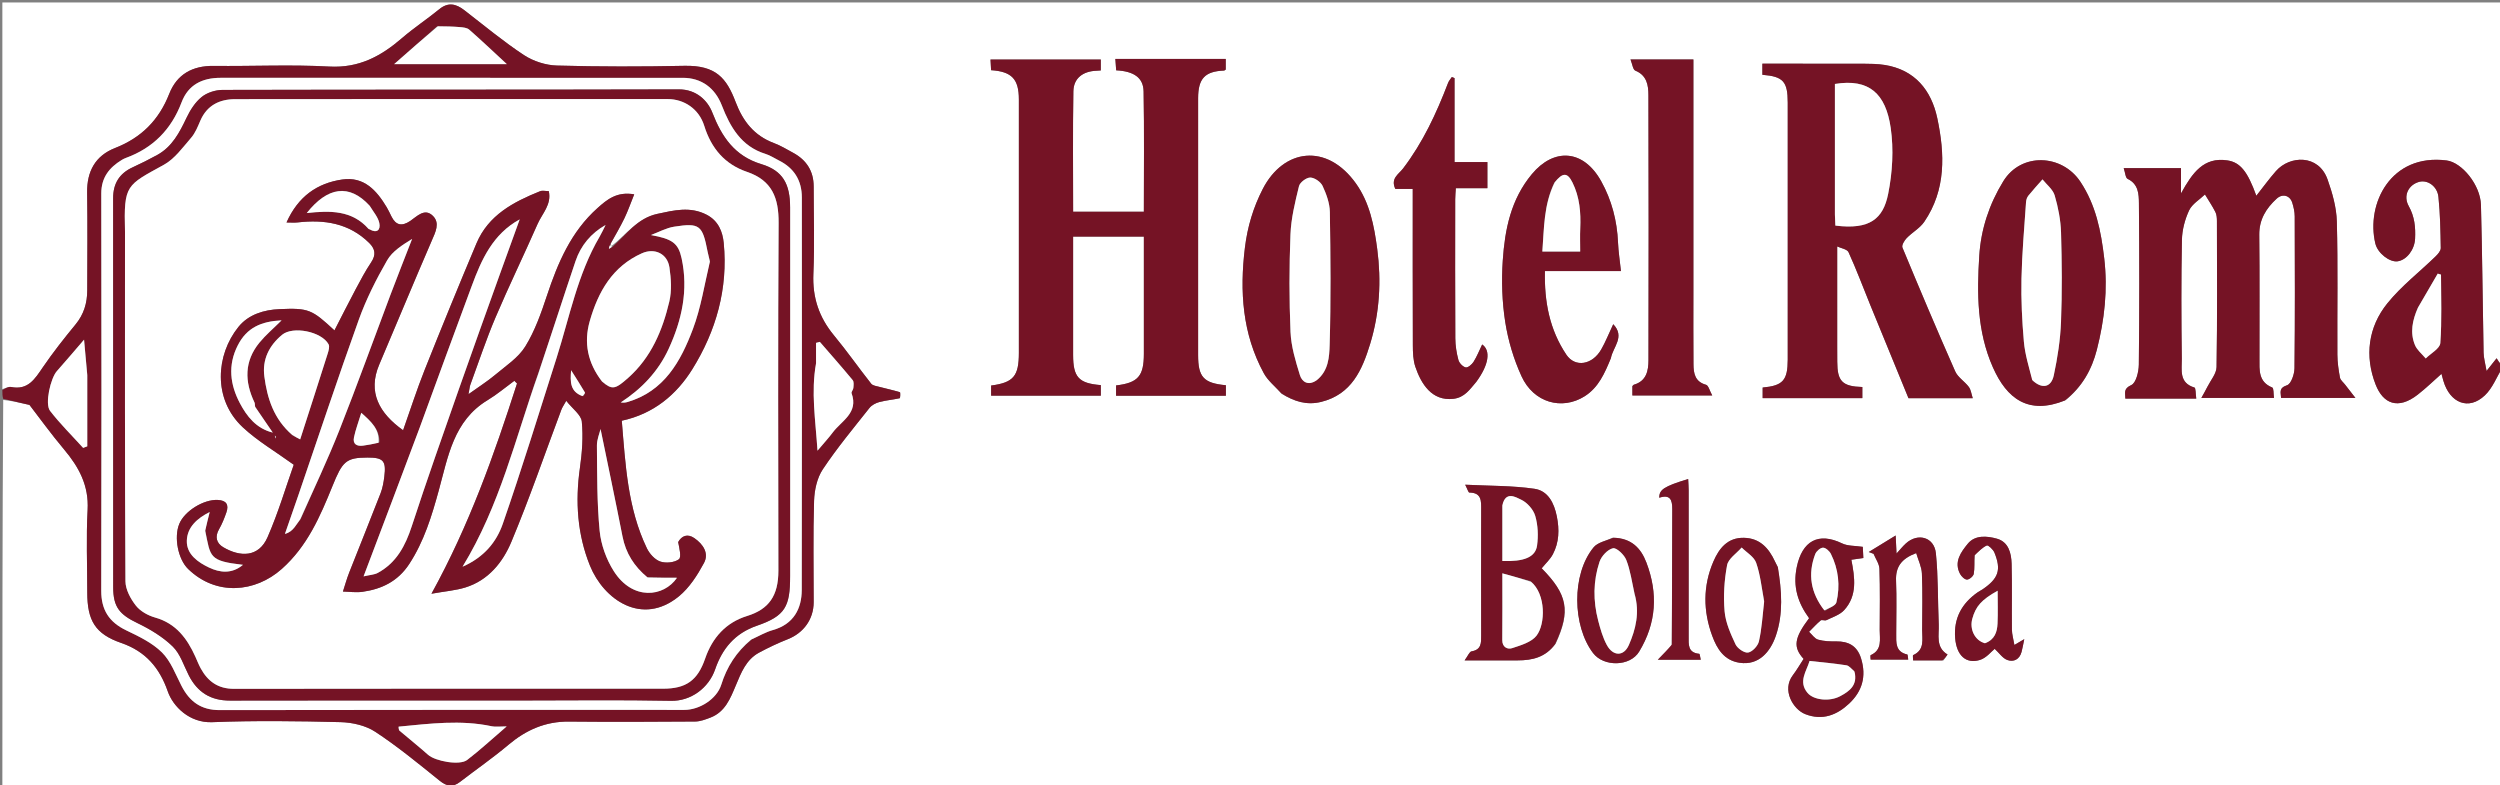 <svg version="1.1" id="Layer_1" xmlns="http://www.w3.org/2000/svg" xmlns:xlink="http://www.w3.org/1999/xlink" x="0px" y="0px"
	 width="100%" viewBox="0 0 1060 333" enable-background="new 0 0 1060 333" xml:space="preserve">
<rect x="0" y="0" width="1060" height="333" fill="#808080" stroke="none"/>
<path fill="#FFFFFF" opacity="1" stroke="none" 
	d="
M1061,156 
	C1061,215.315 1061,274.63 1061,333.942 
	C707.667,333.939 354.333,333.939 1,333.939 
	C1,279.228 1,224.578 1.367,169.573 
	C4.844,169.931 7.954,170.642 12.499,171.682 
	C16.597,176.991 21.637,183.986 27.172,190.564 
	C33.464,198.042 37.718,205.86 37.148,216.189 
	C36.505,227.819 37,239.512 37,251.177 
	C37,263.096 40.358,268.803 51.401,272.612 
	C61.751,276.181 67.654,283.153 71.141,293.161 
	C73.383,299.593 80.389,306.586 89.929,306.208 
	C108.065,305.49 126.258,305.716 144.41,306.186 
	C149.391,306.315 155.041,307.597 159.118,310.277 
	C168.618,316.522 177.459,323.801 186.33,330.955 
	C189.392,333.425 191.889,333.964 195.045,331.528 
	C201.866,326.264 208.98,321.356 215.559,315.81 
	C223.068,309.481 231.282,305.851 241.241,305.95 
	C259.07,306.128 276.903,306.058 294.734,305.925 
	C296.901,305.909 299.134,305.056 301.211,304.262 
	C307.446,301.878 309.649,296.162 311.965,290.655 
	C314.237,285.254 316.32,279.696 321.842,276.717 
	C325.787,274.589 329.87,272.662 334.037,271.016 
	C340.746,268.366 344.994,262.526 344.998,255.309 
	C345.006,240.977 344.714,226.636 345.168,212.319 
	C345.311,207.802 346.415,202.668 348.857,198.999 
	C354.885,189.941 361.886,181.523 368.651,172.971 
	C369.614,171.754 371.345,170.859 372.888,170.448 
	C375.697,169.701 378.647,169.49 381.49,168.843 
	C381.719,168.791 381.807,166.373 381.576,166.302 
	C378.71,165.418 375.761,164.806 372.858,164.034 
	C371.647,163.712 370.048,163.529 369.382,162.685 
	C364.039,155.923 359.096,148.836 353.603,142.203 
	C347.254,134.536 344.435,126.101 344.872,116.067 
	C345.408,103.758 345.003,91.408 344.999,79.076 
	C344.997,72.581 341.978,67.886 336.355,64.817 
	C333.654,63.343 330.985,61.726 328.122,60.653 
	C319.778,57.526 314.993,51.403 311.911,43.273 
	C308.08,33.167 303.612,27.627 290.126,27.908 
	C272.136,28.281 254.123,28.303 236.139,27.796 
	C231.398,27.663 226.109,25.966 222.148,23.355 
	C213.342,17.551 205.197,10.739 196.822,4.286 
	C193.348,1.611 190.052,0.801 186.257,3.903 
	C181.094,8.122 175.483,11.807 170.443,16.159 
	C161.54,23.846 152.177,28.919 139.631,28.221 
	C123.35,27.315 106.979,28.142 90.649,27.944 
	C81.613,27.834 75.013,31.473 71.739,39.823 
	C67.385,50.925 59.91,58.404 48.806,62.75 
	C40.438,66.024 36.81,72.638 36.946,81.67 
	C37.153,95.499 37.019,109.333 36.99,123.165 
	C36.979,128.509 35.548,133.291 32.035,137.56 
	C27.173,143.465 22.421,149.496 18.115,155.809 
	C14.769,160.713 11.858,165.518 4.7,164.086 
	C3.573,163.86 2.238,164.669 1,165 
	C1,110.35 1,55.701 1,1.055 
	C354.333,1.06 707.667,1.06 1061,1.06 
	C1061,52.104 1061,103.088 1060.669,154.444 
	C1059.772,153.886 1059.205,152.957 1058.563,151.903 
	C1057.27,153.535 1056.222,154.857 1054.302,157.28 
	C1053.723,153.866 1053.084,151.742 1053.043,149.607 
	C1052.638,128.7 1052.49,107.787 1051.923,86.885 
	C1051.695,78.473 1043.898,68.856 1037.32,68.024 
	C1013.648,65.032 1003.158,86.433 1007.136,103.216 
	C1008.132,107.418 1013.249,111.264 1016.569,110.796 
	C1020.415,110.253 1023.78,105.891 1023.999,101.153 
	C1024.219,96.357 1023.804,91.866 1021.311,87.407 
	C1018.814,82.943 1021.208,78.339 1025.724,77.102 
	C1029.257,76.134 1033.43,78.931 1033.899,83.49 
	C1034.639,90.684 1034.776,97.949 1034.883,105.189 
	C1034.901,106.373 1033.653,107.778 1032.66,108.742 
	C1025.856,115.349 1018.204,121.251 1012.284,128.561 
	C1004.077,138.695 1002.557,150.983 1007.261,163.037 
	C1010.462,171.237 1016.785,173.823 1025.099,167.345 
	C1028.747,164.503 1032.074,161.249 1035.18,158.506 
	C1035.242,158.73 1035.605,160.129 1036.011,161.516 
	C1038.704,170.709 1046.61,174.28 1053.612,167.605 
	C1056.834,164.533 1058.583,159.916 1061,156 
M499.5,25 
	C490.719,25 481.937,25 472.912,25 
	C473.055,26.993 473.158,28.423 473.257,29.813 
	C480.726,30.207 484.779,32.911 484.884,38.741 
	C485.189,55.681 484.992,72.629 484.992,89.773 
	C474.852,89.773 465.123,89.773 455.009,89.773 
	C455.009,72.601 454.835,55.65 455.109,38.706 
	C455.198,33.186 459.142,30.196 464.902,29.992 
	C465.512,29.971 466.122,29.906 466.737,29.862 
	C466.737,28.092 466.737,26.692 466.737,25.256 
	C451.056,25.256 435.636,25.256 419.977,25.256 
	C420.07,26.951 420.148,28.374 420.224,29.76 
	C429.031,30.341 431.999,33.542 431.999,42.174 
	C432.001,77.986 432.001,113.799 431.999,149.612 
	C431.999,159.507 429.718,162.21 420.237,163.469 
	C420.237,164.86 420.237,166.262 420.237,167.762 
	C435.891,167.762 451.31,167.762 466.755,167.762 
	C466.755,166.098 466.755,164.683 466.755,163.288 
	C457.361,162.542 455,159.925 455,150.511 
	C455,138.352 455,126.192 455,114.032 
	C455,109.433 455,104.834 455,100.315 
	C465.329,100.315 475.06,100.315 485,100.315 
	C485,117.102 485.005,133.574 484.998,150.046 
	C484.994,159.487 482.516,162.327 473.21,163.425 
	C473.21,164.812 473.21,166.218 473.21,167.781 
	C488.836,167.781 504.255,167.781 519.775,167.781 
	C519.775,166.142 519.775,164.73 519.775,163.341 
	C510.319,162.454 508,159.897 508,150.577 
	C508,143.747 508,136.918 508,130.089 
	C508,100.605 507.995,71.122 508.003,41.639 
	C508.006,33.297 510.884,30.249 518.961,29.922 
	C519.231,29.911 519.49,29.621 519.711,29.487 
	C519.711,28.046 519.711,26.653 519.711,25 
	C513.118,25 506.809,25 499.5,25 
M758,130.5 
	C758,137.83 758.013,145.16 757.997,152.491 
	C757.977,161.281 755.949,163.542 747.363,164.316 
	C747.363,165.823 747.363,167.332 747.363,168.813 
	C761.674,168.813 775.624,168.813 789.631,168.813 
	C789.631,167.106 789.631,165.594 789.631,164.097 
	C781.139,163.866 779.003,161.638 778.999,153.385 
	C778.998,151.386 778.976,149.387 778.976,147.388 
	C778.973,133.337 778.974,119.285 778.974,104.497 
	C780.518,105.239 783.185,105.629 783.793,106.96 
	C787.136,114.283 789.948,121.846 792.994,129.306 
	C798.402,142.554 803.848,155.787 809.198,168.832 
	C818.328,168.832 826.961,168.832 836.446,168.832 
	C835.846,167.012 835.682,165.272 834.79,164.077 
	C833.037,161.728 830.136,160.01 829.007,157.457 
	C821.316,140.059 813.916,122.532 806.63,104.959 
	C806.238,104.013 807.422,101.995 808.398,100.982 
	C810.762,98.529 814.021,96.774 815.888,94.035 
	C825.16,80.432 824.612,65.187 821.415,50.141 
	C818.907,38.334 811.971,29.554 799.006,27.529 
	C796.09,27.073 793.089,27.032 790.126,27.022 
	C775.84,26.973 761.554,27 747.247,27 
	C747.247,28.896 747.247,30.314 747.247,31.709 
	C756.094,32.419 757.999,34.557 758,43.537 
	C758.001,72.191 758,100.846 758,130.5 
M911.528,169 
	C917.981,169 924.434,169 931.215,169 
	C930.919,167.007 931.03,164.489 930.444,164.315 
	C923.752,162.324 925.147,156.715 925.087,152.165 
	C924.868,135.345 924.806,118.516 925.136,101.7 
	C925.219,97.483 926.395,93.021 928.186,89.195 
	C929.451,86.492 932.599,84.67 934.907,82.455 
	C936.394,84.916 938.006,87.312 939.31,89.867 
	C939.87,90.964 939.971,92.388 939.973,93.664 
	C940.011,114.318 940.153,134.975 939.82,155.623 
	C939.775,158.44 937.326,161.229 935.942,164.007 
	C935.21,165.478 934.375,166.896 933.37,168.733 
	C944.344,168.733 954.112,168.733 964.18,168.733 
	C963.919,167.005 964.106,164.576 963.424,164.301 
	C957.491,161.908 958.021,156.867 958.013,152.046 
	C957.981,134.557 958.133,117.066 957.931,99.579 
	C957.856,93.06 960.843,88.334 965.312,84.229 
	C967.789,81.954 970.949,82.826 971.927,85.993 
	C972.495,87.829 972.948,89.79 972.955,91.696 
	C973.025,113.183 973.103,134.671 972.861,156.155 
	C972.833,158.666 971.434,162.758 969.734,163.328 
	C965.942,164.601 967.146,166.541 967.173,168.722 
	C977.374,168.722 987.128,168.722 998.694,168.722 
	C996.67,166.117 995.469,164.58 994.278,163.035 
	C993.53,162.064 992.341,161.166 992.142,160.089 
	C991.551,156.89 991.064,153.62 991.048,150.375 
	C990.95,131.554 991.315,112.723 990.817,93.915 
	C990.658,87.928 988.913,81.793 986.883,76.085 
	C983.051,65.31 970.851,65.887 965.001,72.543 
	C962.077,75.871 959.467,79.476 956.678,83.004 
	C952.964,72.679 949.861,68.848 944.467,68.019 
	C934.426,66.477 929.619,73.167 924.743,82.028 
	C924.743,77.302 924.743,74.239 924.743,71.302 
	C916.591,71.302 908.85,71.302 900.455,71.302 
	C901.097,73.175 901.188,75.4 902.13,75.851 
	C906.714,78.048 906.866,82.324 906.9,86.157 
	C907.102,108.974 907.115,131.796 906.861,154.612 
	C906.827,157.631 905.692,162.341 903.689,163.257 
	C900.208,164.85 901.154,166.525 901.148,169 
	C904.577,169 907.559,169 911.528,169 
M543.57,167.048 
	C548.695,170.208 554.025,171.927 560.183,170.397 
	C573.104,167.186 577.563,156.848 580.949,145.788 
	C584.97,132.654 585.733,119.147 583.942,105.574 
	C582.651,95.791 580.775,85.98 574.902,77.768 
	C562.565,60.519 544.24,62.984 535.419,80.115 
	C531.387,87.946 528.922,96.173 527.846,105.007 
	C525.585,123.572 526.76,141.523 535.852,158.247 
	C537.556,161.38 540.592,163.789 543.57,167.048 
M875.858,169.652 
	C882.747,164.068 886.877,156.853 889.065,148.29 
	C892.327,135.518 893.748,122.779 892.19,109.509 
	C890.828,97.917 888.661,86.968 882.076,77.047 
	C874.314,65.354 856.989,64.502 849.399,76.855 
	C843.37,86.667 839.93,97.258 839.218,108.362 
	C838.19,124.374 838.229,140.496 844.979,155.729 
	C850.886,169.059 860.008,176.053 875.858,169.652 
M683.06,151.561 
	C683.901,147.103 689.132,142.813 684.013,137.46 
	C682.112,141.501 680.753,144.955 678.931,148.145 
	C675.17,154.731 667.868,155.937 664.158,150.423 
	C657.046,139.851 654.737,127.943 655.052,114.924 
	C665.892,114.924 676.298,114.924 687.282,114.924 
	C686.82,110.576 686.207,106.719 686.041,102.843 
	C685.646,93.619 683.366,84.875 678.918,76.867 
	C671.335,63.213 658.816,62.665 649.524,73.822 
	C640.583,84.558 638.062,97.296 637.174,110.43 
	C636.587,119.111 636.883,128.028 638.23,136.612 
	C639.461,144.453 641.832,152.358 645.142,159.573 
	C650.254,170.715 662.231,174.121 671.915,168.001 
	C677.728,164.328 680.365,158.336 683.06,151.561 
M718,122.5 
	C718,90.105 718,57.71 718,25.218 
	C709.043,25.218 700.619,25.218 691.328,25.218 
	C692.113,27.136 692.35,29.527 693.392,29.953 
	C698.303,31.966 698.922,36.167 698.935,40.358 
	C699.046,77.807 699.036,115.257 698.953,152.706 
	C698.943,157.189 698.103,161.555 692.806,163.103 
	C692.551,163.178 692.366,163.493 692.128,163.716 
	C692.128,164.999 692.128,166.296 692.128,167.684 
	C703.135,167.684 714.014,167.684 725.989,167.684 
	C724.875,165.663 724.386,163.429 723.362,163.148 
	C718.648,161.858 718.068,158.296 718.033,154.458 
	C717.937,144.139 718,133.819 718,122.5 
M626.066,161.505 
	C631.2,154.75 632.201,148.676 628.443,146.05 
	C627.244,148.537 626.238,151.114 624.793,153.414 
	C624.087,154.538 622.366,155.994 621.457,155.783 
	C620.21,155.493 618.712,153.918 618.363,152.616 
	C617.571,149.652 617.073,146.52 617.056,143.453 
	C616.947,123.805 616.995,104.155 617.011,84.506 
	C617.012,83.072 617.166,81.638 617.273,79.791 
	C622.019,79.791 626.425,79.791 630.655,79.791 
	C630.655,75.943 630.655,72.545 630.655,68.718 
	C625.909,68.718 621.508,68.718 616.724,68.718 
	C616.724,56.558 616.724,44.84 616.724,33.122 
	C616.343,32.967 615.962,32.813 615.581,32.658 
	C615.042,33.484 614.334,34.246 613.989,35.146 
	C609.068,48 603.31,60.412 594.909,71.429 
	C593.022,73.904 589.493,75.642 591.628,80.114 
	C593.859,80.114 596.276,80.114 599,80.114 
	C599,102.471 598.961,124.422 599.045,146.372 
	C599.057,149.444 599.147,152.694 600.119,155.549 
	C602.533,162.642 607.026,170.152 616.22,169.1 
	C620.982,168.555 623.174,165.165 626.066,161.505 
M659.641,272.87 
	C666.018,258.975 664.653,252.117 653.674,240.959 
	C655.316,238.938 657.277,237.169 658.428,234.975 
	C661.072,229.932 661.222,224.589 660.098,218.96 
	C658.944,213.175 656.303,208.075 650.605,207.245 
	C641.248,205.883 631.67,206.044 621.237,205.515 
	C622.218,207.424 622.604,208.839 622.999,208.842 
	C628.24,208.879 628.031,212.44 628.021,216.1 
	C627.974,233.894 627.982,251.689 628.017,269.483 
	C628.024,272.594 628.126,275.474 623.947,276.171 
	C623.034,276.323 622.394,278.111 620.997,280 
	C629.319,280 636.431,280.005 643.543,279.998 
	C649.656,279.993 655.247,278.747 659.641,272.87 
M789.011,278.776 
	C787.354,273.749 783.68,271.917 778.623,271.958 
	C776.024,271.979 773.318,271.917 770.858,271.208 
	C769.388,270.785 768.299,269.039 767.039,267.887 
	C768.666,266.259 770.211,264.534 771.971,263.065 
	C772.461,262.655 773.721,263.281 774.391,262.951 
	C776.989,261.672 780.068,260.727 781.92,258.7 
	C787.577,252.512 786.457,244.917 784.972,237.327 
	C786.818,237.065 788.378,236.843 790.059,236.604 
	C789.96,234.566 789.875,232.83 789.827,231.861 
	C786.485,231.351 783.445,231.561 781.066,230.407 
	C770.961,225.505 764.117,229.379 761.826,240.463 
	C760.089,248.868 762.359,255.677 767.056,262.112 
	C760.68,270.604 760.205,274.397 764.728,279.369 
	C763.208,281.694 761.83,284.098 760.169,286.287 
	C755.396,292.576 760.28,300.769 765.424,302.789 
	C772.732,305.658 778.918,303.156 784.106,298.25 
	C789.406,293.238 791.539,286.924 789.011,278.776 
M824.047,279.997 
	C824.618,279.169 825.189,278.342 825.76,277.514 
	C820.615,274.414 822.225,269.283 822.031,264.768 
	C821.597,254.716 821.828,244.607 820.82,234.619 
	C820.124,227.73 813.173,225.775 808.065,230.442 
	C806.684,231.704 805.507,233.19 804.128,234.691 
	C804.015,232.335 803.914,230.227 803.762,227.049 
	C799.477,229.678 795.907,231.868 792.336,234.058 
	C793.02,234.309 793.703,234.56 794.387,234.811 
	C795.258,236.935 796.809,239.037 796.881,241.188 
	C797.169,249.83 797.02,258.488 796.991,267.139 
	C796.978,271.109 798.15,275.526 793.178,277.785 
	C792.933,277.896 793.146,279.014 793.146,279.674 
	C798.448,279.674 803.655,279.674 809.084,279.674 
	C808.914,278.689 808.916,277.555 808.681,277.503 
	C803.584,276.383 803.998,272.421 803.999,268.655 
	C804.002,261.168 804.23,253.672 803.926,246.197 
	C803.692,240.445 806.094,236.91 812.468,234.513 
	C813.354,237.537 814.771,240.323 814.887,243.161 
	C815.211,251.134 815.032,259.129 814.987,267.115 
	C814.964,271.071 816.189,275.512 811.187,277.763 
	C810.944,277.873 811.156,278.994 811.156,280 
	C815.19,280 819.162,280 824.047,279.997 
M683.693,228 
	C680.979,229.32 677.431,229.955 675.688,232.074 
	C666.259,243.537 666.714,265.382 675.448,276.879 
	C679.972,282.834 691.138,282.671 695.004,276.284 
	C702.351,264.147 703.046,251.574 698.07,238.514 
	C695.706,232.307 691.635,228.17 683.693,228 
M753.707,240.202 
	C753.33,239.489 752.917,238.792 752.581,238.06 
	C749.977,232.397 746.165,228.193 739.464,228.036 
	C732.548,227.873 728.915,232.448 726.496,238.056 
	C722.001,248.476 722.113,259.157 726.013,269.678 
	C728.018,275.086 730.98,280.005 737.574,281.008 
	C745.711,282.246 750.643,276.358 752.966,269.543 
	C756.165,260.157 755.462,250.575 753.707,240.202 
M837.343,235.143 
	C839.009,233.784 840.534,232.109 842.429,231.265 
	C842.973,231.023 845.094,232.972 845.625,234.271 
	C848.632,241.637 847.38,245.259 840.613,249.884 
	C839.952,250.336 839.208,250.666 838.552,251.124 
	C831.8,255.843 828.309,262.15 828.989,270.557 
	C829.576,277.815 833.502,281.656 839.499,279.81 
	C842.216,278.973 844.342,276.219 845.753,275.108 
	C847.641,276.854 849.094,279.091 851.1,279.835 
	C853.802,280.837 856.301,279.565 857.142,276.4 
	C857.568,274.798 857.838,273.154 858.289,270.998 
	C856.643,271.967 855.699,272.523 854.107,273.461 
	C853.678,270.938 853.069,268.943 853.046,266.942 
	C852.942,257.627 853.182,248.305 852.921,238.996 
	C852.796,234.529 851.611,229.786 846.702,228.407 
	C842.518,227.232 837.405,226.75 834.312,230.575 
	C831.505,234.045 828.357,238.201 831.056,243.312 
	C831.632,244.402 833.003,245.747 834.005,245.746 
	C835.007,245.744 836.689,244.325 836.872,243.311 
	C837.305,240.905 837.026,238.371 837.343,235.143 
M708.774,273.716 
	C707.055,275.478 705.335,277.24 702.909,279.724 
	C709.749,279.724 715.293,279.724 721.12,279.724 
	C720.854,278.637 720.726,277.233 720.474,277.21 
	C715.597,276.771 715.984,273.271 715.988,269.876 
	C716.012,249.228 716.005,228.58 715.991,207.932 
	C715.99,206.351 715.859,204.77 715.784,203.101 
	C705.545,206.24 703.493,207.565 703.526,211.043 
	C708.122,209.536 709.066,211.889 709.043,215.906 
	C708.939,234.888 708.986,253.871 708.774,273.716 
z"/>
<path fill="#751325" opacity="1" stroke="none" 
	d="
M1,165.4 
	C2.238,164.669 3.573,163.86 4.7,164.086 
	C11.858,165.518 14.769,160.713 18.115,155.809 
	C22.421,149.496 27.173,143.465 32.035,137.56 
	C35.548,133.291 36.979,128.509 36.99,123.165 
	C37.019,109.333 37.153,95.499 36.946,81.67 
	C36.81,72.638 40.438,66.024 48.806,62.75 
	C59.91,58.404 67.385,50.925 71.739,39.823 
	C75.013,31.473 81.613,27.834 90.649,27.944 
	C106.979,28.142 123.35,27.315 139.631,28.221 
	C152.177,28.919 161.54,23.846 170.443,16.159 
	C175.483,11.807 181.094,8.122 186.257,3.903 
	C190.052,0.801 193.348,1.611 196.822,4.286 
	C205.197,10.739 213.342,17.551 222.148,23.355 
	C226.109,25.966 231.398,27.663 236.139,27.796 
	C254.123,28.303 272.136,28.281 290.126,27.908 
	C303.612,27.627 308.08,33.167 311.911,43.273 
	C314.993,51.403 319.778,57.526 328.122,60.653 
	C330.985,61.726 333.654,63.343 336.355,64.817 
	C341.978,67.886 344.997,72.581 344.999,79.076 
	C345.003,91.408 345.408,103.758 344.872,116.067 
	C344.435,126.101 347.254,134.536 353.603,142.203 
	C359.096,148.836 364.039,155.923 369.382,162.685 
	C370.048,163.529 371.647,163.712 372.858,164.034 
	C375.761,164.806 378.71,165.418 381.576,166.302 
	C381.807,166.373 381.719,168.791 381.49,168.843 
	C378.647,169.49 375.697,169.701 372.888,170.448 
	C371.345,170.859 369.614,171.754 368.651,172.971 
	C361.886,181.523 354.885,189.941 348.857,198.999 
	C346.415,202.668 345.311,207.802 345.168,212.319 
	C344.714,226.636 345.006,240.977 344.998,255.309 
	C344.994,262.526 340.746,268.366 334.037,271.016 
	C329.87,272.662 325.787,274.589 321.842,276.717 
	C316.32,279.696 314.237,285.254 311.965,290.655 
	C309.649,296.162 307.446,301.878 301.211,304.262 
	C299.134,305.056 296.901,305.909 294.734,305.925 
	C276.903,306.058 259.07,306.128 241.241,305.95 
	C231.282,305.851 223.068,309.481 215.559,315.81 
	C208.98,321.356 201.866,326.264 195.045,331.528 
	C191.889,333.964 189.392,333.425 186.33,330.955 
	C177.459,323.801 168.618,316.522 159.118,310.277 
	C155.041,307.597 149.391,306.315 144.41,306.186 
	C126.258,305.716 108.065,305.49 89.929,306.208 
	C80.389,306.586 73.383,299.593 71.141,293.161 
	C67.654,283.153 61.751,276.181 51.401,272.612 
	C40.358,268.803 37,263.096 37,251.177 
	C37,239.512 36.505,227.819 37.148,216.189 
	C37.718,205.86 33.464,198.042 27.172,190.564 
	C21.637,183.986 16.597,176.991 12.499,171.682 
	C7.954,170.642 4.844,169.931 1.367,169.11 
	C1,167.933 1,166.867 1,165.4 
M318.818,271.025 
	C321.762,269.709 324.598,268.009 327.669,267.149 
	C336.632,264.641 339.922,257.921 339.938,250.144 
	C340.054,194.66 340.016,139.177 339.98,83.693 
	C339.975,76.535 336.711,71.242 330.234,68.028 
	C328.349,67.093 326.554,65.869 324.57,65.256 
	C314.272,62.077 309.601,53.84 306.054,44.704 
	C303.179,37.3 297.421,33.005 289.508,33.004 
	C224.194,32.997 158.88,33.002 93.566,32.998 
	C85.852,32.997 79.834,35.855 76.984,43.4 
	C72.655,54.863 64.894,62.752 53.384,66.959 
	C52.781,67.18 52.194,67.475 51.645,67.809 
	C46.302,71.059 42.934,75.306 42.945,82.053 
	C43.042,138.203 43.063,194.353 42.93,250.503 
	C42.911,258.635 46.288,263.803 53.539,267.277 
	C58.878,269.835 64.539,272.541 68.646,276.606 
	C72.403,280.323 74.425,285.871 76.928,290.758 
	C80.359,297.454 85.217,301.098 93.173,301.081 
	C158.82,300.938 224.467,301.001 290.115,300.999 
	C296.624,300.998 303.918,296.377 305.815,290.314 
	C308.177,282.763 312.163,276.455 318.818,271.025 
M346,154.441 
	C343.818,166.273 345.759,177.924 346.622,191.086 
	C349.515,187.651 351.398,185.63 353.036,183.428 
	C356.774,178.404 364.132,175.097 361.069,166.737 
	C360.861,166.169 361.767,165.276 361.827,164.509 
	C361.914,163.394 362.136,161.897 361.548,161.185 
	C357.005,155.69 352.28,150.346 347.611,144.955 
	C347.074,145.098 346.537,145.241 346,145.385 
	C346,148.095 346,150.806 346,154.441 
M169.514,309.931 
	C173.523,313.293 177.599,316.58 181.518,320.043 
	C184.602,322.767 194.883,324.657 198.044,322.242 
	C203.556,318.029 208.66,313.283 214.833,307.991 
	C211.808,307.991 210.114,308.281 208.554,307.946 
	C195.357,305.11 182.191,306.839 169.023,308.099 
	C168.959,308.105 168.977,308.958 169.514,309.931 
M185.247,11.253 
	C179.552,16.26 173.857,21.267 167.105,27.203 
	C183.577,27.203 198.559,27.203 214.902,27.203 
	C208.844,21.603 203.978,16.977 198.932,12.557 
	C198.017,11.756 196.379,11.61 195.046,11.492 
	C192.045,11.227 189.025,11.169 185.247,11.253 
M37,158.641 
	C36.557,153.893 36.115,149.144 35.638,144.026 
	C31.556,148.759 27.892,153.11 24.11,157.357 
	C21.458,160.336 18.92,171.219 21.218,174.193 
	C25.5,179.736 30.533,184.698 35.253,189.902 
	C35.835,189.682 36.418,189.462 37,189.241 
	C37,179.364 37,169.487 37,158.641 
z"/>
<path fill="#751325" opacity="1" stroke="none" 
	d="
M1061,155.75 
	C1058.583,159.916 1056.834,164.533 1053.612,167.605 
	C1046.61,174.28 1038.704,170.709 1036.011,161.516 
	C1035.605,160.129 1035.242,158.73 1035.18,158.506 
	C1032.074,161.249 1028.747,164.503 1025.099,167.345 
	C1016.785,173.823 1010.462,171.237 1007.261,163.037 
	C1002.557,150.983 1004.077,138.695 1012.284,128.561 
	C1018.204,121.251 1025.856,115.349 1032.66,108.742 
	C1033.653,107.778 1034.901,106.373 1034.883,105.189 
	C1034.776,97.949 1034.639,90.684 1033.899,83.49 
	C1033.43,78.931 1029.257,76.134 1025.724,77.102 
	C1021.208,78.339 1018.814,82.943 1021.311,87.407 
	C1023.804,91.866 1024.219,96.357 1023.999,101.153 
	C1023.78,105.891 1020.415,110.253 1016.569,110.796 
	C1013.249,111.264 1008.132,107.418 1007.136,103.216 
	C1003.158,86.433 1013.648,65.032 1037.32,68.024 
	C1043.898,68.856 1051.695,78.473 1051.923,86.885 
	C1052.49,107.787 1052.638,128.7 1053.043,149.607 
	C1053.084,151.742 1053.723,153.866 1054.302,157.28 
	C1056.222,154.857 1057.27,153.535 1058.563,151.903 
	C1059.205,152.957 1059.772,153.886 1060.669,154.908 
	C1061,155 1061,155.5 1061,155.75 
M1025.036,130.724 
	C1022.844,135.793 1021.763,141.059 1023.94,146.299 
	C1024.837,148.455 1026.947,150.107 1028.506,151.988 
	C1030.667,149.82 1034.524,147.777 1034.693,145.464 
	C1035.396,135.837 1034.989,126.129 1034.989,116.451 
	C1034.526,116.306 1034.064,116.161 1033.602,116.016 
	C1030.887,120.69 1028.172,125.365 1025.036,130.724 
z"/>
<path fill="#751325" opacity="1" stroke="none" 
	d="
M500,25 
	C506.809,25 513.118,25 519.711,25 
	C519.711,26.653 519.711,28.046 519.711,29.487 
	C519.49,29.621 519.231,29.911 518.961,29.922 
	C510.884,30.249 508.006,33.297 508.003,41.639 
	C507.995,71.122 508,100.605 508,130.089 
	C508,136.918 508,143.747 508,150.577 
	C508,159.897 510.319,162.454 519.775,163.341 
	C519.775,164.73 519.775,166.142 519.775,167.781 
	C504.255,167.781 488.836,167.781 473.21,167.781 
	C473.21,166.218 473.21,164.812 473.21,163.425 
	C482.516,162.327 484.994,159.487 484.998,150.046 
	C485.005,133.574 485,117.102 485,100.315 
	C475.06,100.315 465.329,100.315 455,100.315 
	C455,104.834 455,109.433 455,114.032 
	C455,126.192 455,138.352 455,150.511 
	C455,159.925 457.361,162.542 466.755,163.288 
	C466.755,164.683 466.755,166.098 466.755,167.762 
	C451.31,167.762 435.891,167.762 420.237,167.762 
	C420.237,166.262 420.237,164.86 420.237,163.469 
	C429.718,162.21 431.999,159.507 431.999,149.612 
	C432.001,113.799 432.001,77.986 431.999,42.174 
	C431.999,33.542 429.031,30.341 420.224,29.76 
	C420.148,28.374 420.07,26.951 419.977,25.256 
	C435.636,25.256 451.056,25.256 466.737,25.256 
	C466.737,26.692 466.737,28.092 466.737,29.862 
	C466.122,29.906 465.512,29.971 464.902,29.992 
	C459.142,30.196 455.198,33.186 455.109,38.706 
	C454.835,55.65 455.009,72.601 455.009,89.773 
	C465.123,89.773 474.852,89.773 484.992,89.773 
	C484.992,72.629 485.189,55.681 484.884,38.741 
	C484.779,32.911 480.726,30.207 473.257,29.813 
	C473.158,28.423 473.055,26.993 472.912,25 
	C481.937,25 490.719,25 500,25 
z"/>
<path fill="#751325" opacity="1" stroke="none" 
	d="
M758,130 
	C758,100.846 758.001,72.191 758,43.537 
	C757.999,34.557 756.094,32.419 747.247,31.709 
	C747.247,30.314 747.247,28.896 747.247,27 
	C761.554,27 775.84,26.973 790.126,27.022 
	C793.089,27.032 796.09,27.073 799.006,27.529 
	C811.971,29.554 818.907,38.334 821.415,50.141 
	C824.612,65.187 825.16,80.432 815.888,94.035 
	C814.021,96.774 810.762,98.529 808.398,100.982 
	C807.422,101.995 806.238,104.013 806.63,104.959 
	C813.916,122.532 821.316,140.059 829.007,157.457 
	C830.136,160.01 833.037,161.728 834.79,164.077 
	C835.682,165.272 835.846,167.012 836.446,168.832 
	C826.961,168.832 818.328,168.832 809.198,168.832 
	C803.848,155.787 798.402,142.554 792.994,129.306 
	C789.948,121.846 787.136,114.283 783.793,106.96 
	C783.185,105.629 780.518,105.239 778.974,104.497 
	C778.974,119.285 778.973,133.337 778.976,147.388 
	C778.976,149.387 778.998,151.386 778.999,153.385 
	C779.003,161.638 781.139,163.866 789.631,164.097 
	C789.631,165.594 789.631,167.106 789.631,168.813 
	C775.624,168.813 761.674,168.813 747.363,168.813 
	C747.363,167.332 747.363,165.823 747.363,164.316 
	C755.949,163.542 757.977,161.281 757.997,152.491 
	C758.013,145.16 758,137.83 758,130 
M778,91.367 
	C778.065,92.813 778.131,94.259 778.194,95.645 
	C792.845,97.512 798.467,92.719 800.575,82.239 
	C802.403,73.152 802.98,63.338 801.656,54.201 
	C799.561,39.734 792.52,33.209 778,35.601 
	C778,53.83 778,72.11 778,91.367 
z"/>
<path fill="#751325" opacity="1" stroke="none" 
	d="
M911.035,169 
	C907.559,169 904.577,169 901.148,169 
	C901.154,166.525 900.208,164.85 903.689,163.257 
	C905.692,162.341 906.827,157.631 906.861,154.612 
	C907.115,131.796 907.102,108.974 906.9,86.157 
	C906.866,82.324 906.714,78.048 902.13,75.851 
	C901.188,75.4 901.097,73.175 900.455,71.302 
	C908.85,71.302 916.591,71.302 924.743,71.302 
	C924.743,74.239 924.743,77.302 924.743,82.028 
	C929.619,73.167 934.426,66.477 944.467,68.019 
	C949.861,68.848 952.964,72.679 956.678,83.004 
	C959.467,79.476 962.077,75.871 965.001,72.543 
	C970.851,65.887 983.051,65.31 986.883,76.085 
	C988.913,81.793 990.658,87.928 990.817,93.915 
	C991.315,112.723 990.95,131.554 991.048,150.375 
	C991.064,153.62 991.551,156.89 992.142,160.089 
	C992.341,161.166 993.53,162.064 994.278,163.035 
	C995.469,164.58 996.67,166.117 998.694,168.722 
	C987.128,168.722 977.374,168.722 967.173,168.722 
	C967.146,166.541 965.942,164.601 969.734,163.328 
	C971.434,162.758 972.833,158.666 972.861,156.155 
	C973.103,134.671 973.025,113.183 972.955,91.696 
	C972.948,89.79 972.495,87.829 971.927,85.993 
	C970.949,82.826 967.789,81.954 965.312,84.229 
	C960.843,88.334 957.856,93.06 957.931,99.579 
	C958.133,117.066 957.981,134.557 958.013,152.046 
	C958.021,156.867 957.491,161.908 963.424,164.301 
	C964.106,164.576 963.919,167.005 964.18,168.733 
	C954.112,168.733 944.344,168.733 933.37,168.733 
	C934.375,166.896 935.21,165.478 935.942,164.007 
	C937.326,161.229 939.775,158.44 939.82,155.623 
	C940.153,134.975 940.011,114.318 939.973,93.664 
	C939.971,92.388 939.87,90.964 939.31,89.867 
	C938.006,87.312 936.394,84.916 934.907,82.455 
	C932.599,84.67 929.451,86.492 928.186,89.195 
	C926.395,93.021 925.219,97.483 925.136,101.7 
	C924.806,118.516 924.868,135.345 925.087,152.165 
	C925.147,156.715 923.752,162.324 930.444,164.315 
	C931.03,164.489 930.919,167.007 931.215,169 
	C924.434,169 917.981,169 911.035,169 
z"/>
<path fill="#751325" opacity="1" stroke="none" 
	d="
M543.292,166.79 
	C540.592,163.789 537.556,161.38 535.852,158.247 
	C526.76,141.523 525.585,123.572 527.846,105.007 
	C528.922,96.173 531.387,87.946 535.419,80.115 
	C544.24,62.984 562.565,60.519 574.902,77.768 
	C580.775,85.98 582.651,95.791 583.942,105.574 
	C585.733,119.147 584.97,132.654 580.949,145.788 
	C577.563,156.848 573.104,167.186 560.183,170.397 
	C554.025,171.927 548.695,170.208 543.292,166.79 
M558.528,160.978 
	C563.303,157.185 563.617,151.302 563.767,146.293 
	C564.326,127.504 564.156,108.687 563.859,89.886 
	C563.8,86.161 562.378,82.274 560.779,78.835 
	C559.983,77.121 557.382,75.31 555.569,75.28 
	C553.928,75.253 551.164,77.323 550.773,78.926 
	C549.131,85.653 547.431,92.521 547.161,99.393 
	C546.619,113.173 546.599,127.006 547.182,140.783 
	C547.443,146.94 549.333,153.121 551.17,159.079 
	C552.023,161.85 554.628,163.775 558.528,160.978 
z"/>
<path fill="#751325" opacity="1" stroke="none" 
	d="
M875.498,169.817 
	C860.008,176.053 850.886,169.059 844.979,155.729 
	C838.229,140.496 838.19,124.374 839.218,108.362 
	C839.93,97.258 843.37,86.667 849.399,76.855 
	C856.989,64.502 874.314,65.354 882.076,77.047 
	C888.661,86.968 890.828,97.917 892.19,109.509 
	C893.748,122.779 892.327,135.518 889.065,148.29 
	C886.877,156.853 882.747,164.068 875.498,169.817 
M861.945,161.415 
	C865.798,165.047 869.694,164.353 870.81,159.128 
	C872.397,151.696 873.575,144.074 873.867,136.492 
	C874.354,123.875 874.252,111.217 873.88,98.592 
	C873.724,93.312 872.674,87.946 871.186,82.865 
	C870.439,80.311 867.804,78.31 866.022,76.058 
	C864.003,78.36 861.921,80.612 860.001,82.995 
	C859.435,83.699 859.104,84.756 859.043,85.677 
	C858.32,96.492 857.331,107.306 857.106,118.134 
	C856.921,127.026 857.343,135.966 858.12,144.83 
	C858.594,150.234 860.248,155.534 861.945,161.415 
z"/>
<path fill="#751325" opacity="1" stroke="none" 
	d="
M683.007,151.954 
	C680.365,158.336 677.728,164.328 671.915,168.001 
	C662.231,174.121 650.254,170.715 645.142,159.573 
	C641.832,152.358 639.461,144.453 638.23,136.612 
	C636.883,128.028 636.587,119.111 637.174,110.43 
	C638.062,97.296 640.583,84.558 649.524,73.822 
	C658.816,62.665 671.335,63.213 678.918,76.867 
	C683.366,84.875 685.646,93.619 686.041,102.843 
	C686.207,106.719 686.82,110.576 687.282,114.924 
	C676.298,114.924 665.892,114.924 655.052,114.924 
	C654.737,127.943 657.046,139.851 664.158,150.423 
	C667.868,155.937 675.17,154.731 678.931,148.145 
	C680.753,144.955 682.112,141.501 684.013,137.46 
	C689.132,142.813 683.901,147.103 683.007,151.954 
M658.938,77.591 
	C654.481,86.896 654.717,96.881 653.957,106.651 
	C659.758,106.651 664.813,106.651 670,106.651 
	C670,103.159 669.884,100.009 670.024,96.87 
	C670.326,90.118 669.777,83.517 666.72,77.369 
	C664.586,73.076 662.626,73.028 658.938,77.591 
z"/>
<path fill="#751325" opacity="1" stroke="none" 
	d="
M718,123 
	C718,133.819 717.937,144.139 718.033,154.458 
	C718.068,158.296 718.648,161.858 723.362,163.148 
	C724.386,163.429 724.875,165.663 725.989,167.684 
	C714.014,167.684 703.135,167.684 692.128,167.684 
	C692.128,166.296 692.128,164.999 692.128,163.716 
	C692.366,163.493 692.551,163.178 692.806,163.103 
	C698.103,161.555 698.943,157.189 698.953,152.706 
	C699.036,115.257 699.046,77.807 698.935,40.358 
	C698.922,36.167 698.303,31.966 693.392,29.953 
	C692.35,29.527 692.113,27.136 691.328,25.218 
	C700.619,25.218 709.043,25.218 718,25.218 
	C718,57.71 718,90.105 718,123 
z"/>
<path fill="#751325" opacity="1" stroke="none" 
	d="
M626.016,161.878 
	C623.174,165.165 620.982,168.555 616.22,169.1 
	C607.026,170.152 602.533,162.642 600.119,155.549 
	C599.147,152.694 599.057,149.444 599.045,146.372 
	C598.961,124.422 599,102.471 599,80.114 
	C596.276,80.114 593.859,80.114 591.628,80.114 
	C589.493,75.642 593.022,73.904 594.909,71.429 
	C603.31,60.412 609.068,48 613.989,35.146 
	C614.334,34.246 615.042,33.484 615.581,32.658 
	C615.962,32.813 616.343,32.967 616.724,33.122 
	C616.724,44.84 616.724,56.558 616.724,68.718 
	C621.508,68.718 625.909,68.718 630.655,68.718 
	C630.655,72.545 630.655,75.943 630.655,79.791 
	C626.425,79.791 622.019,79.791 617.273,79.791 
	C617.166,81.638 617.012,83.072 617.011,84.506 
	C616.995,104.155 616.947,123.805 617.056,143.453 
	C617.073,146.52 617.571,149.652 618.363,152.616 
	C618.712,153.918 620.21,155.493 621.457,155.783 
	C622.366,155.994 624.087,154.538 624.793,153.414 
	C626.238,151.114 627.244,148.537 628.443,146.05 
	C632.201,148.676 631.2,154.75 626.016,161.878 
z"/>
<path fill="#751325" opacity="1" stroke="none" 
	d="
M659.361,273.126 
	C655.247,278.747 649.656,279.993 643.543,279.998 
	C636.431,280.005 629.319,280 620.997,280 
	C622.394,278.111 623.034,276.323 623.947,276.171 
	C628.126,275.474 628.024,272.594 628.017,269.483 
	C627.982,251.689 627.974,233.894 628.021,216.1 
	C628.031,212.44 628.24,208.879 622.999,208.842 
	C622.604,208.839 622.218,207.424 621.237,205.515 
	C631.67,206.044 641.248,205.883 650.605,207.245 
	C656.303,208.075 658.944,213.175 660.098,218.96 
	C661.222,224.589 661.072,229.932 658.428,234.975 
	C657.277,237.169 655.316,238.938 653.674,240.959 
	C664.653,252.117 666.018,258.975 659.361,273.126 
M648.891,246.384 
	C645.14,245.346 641.39,244.308 637.001,243.093 
	C637.001,253.499 637.064,262.464 636.967,271.427 
	C636.933,274.505 639.298,275.421 641.083,274.834 
	C644.788,273.613 649.285,272.331 651.477,269.526 
	C655.309,264.623 655.511,251.929 648.891,246.384 
M637,214.694 
	C637,222.428 637,230.161 637,237.853 
	C646.132,238.202 651.03,236.265 651.716,231.309 
	C652.285,227.198 652.097,222.686 650.937,218.736 
	C650.137,216.014 647.519,213.058 644.945,211.862 
	C642.758,210.845 638.349,207.986 637,214.694 
z"/>
<path fill="#751325" opacity="1" stroke="none" 
	d="
M789.073,279.193 
	C791.539,286.924 789.406,293.238 784.106,298.25 
	C778.918,303.156 772.732,305.658 765.424,302.789 
	C760.28,300.769 755.396,292.576 760.169,286.287 
	C761.83,284.098 763.208,281.694 764.728,279.369 
	C760.205,274.397 760.68,270.604 767.056,262.112 
	C762.359,255.677 760.089,248.868 761.826,240.463 
	C764.117,229.379 770.961,225.505 781.066,230.407 
	C783.445,231.561 786.485,231.351 789.827,231.861 
	C789.875,232.83 789.96,234.566 790.059,236.604 
	C788.378,236.843 786.818,237.065 784.972,237.327 
	C786.457,244.917 787.577,252.512 781.92,258.7 
	C780.068,260.727 776.989,261.672 774.391,262.951 
	C773.721,263.281 772.461,262.655 771.971,263.065 
	C770.211,264.534 768.666,266.259 767.039,267.887 
	C768.299,269.039 769.388,270.785 770.858,271.208 
	C773.318,271.917 776.024,271.979 778.623,271.958 
	C783.68,271.917 787.354,273.749 789.073,279.193 
M786.051,284.4 
	C785.004,283.599 784.039,282.267 782.895,282.09 
	C777.824,281.305 772.702,280.851 767.257,280.24 
	C765.97,284.626 762.37,289.011 766.396,293.787 
	C769.014,296.892 775.745,297.58 780.224,295.187 
	C784.123,293.103 787.818,290.512 786.051,284.4 
M773.866,258.962 
	C775.521,257.778 778.29,256.858 778.642,255.367 
	C780.296,248.364 779.545,241.379 776.307,234.868 
	C775.705,233.657 774.086,232.198 772.957,232.215 
	C771.814,232.232 770.124,233.719 769.66,234.938 
	C766.426,243.426 767.708,251.371 773.866,258.962 
z"/>
<path fill="#751325" opacity="1" stroke="none" 
	d="
M823.59,279.998 
	C819.162,280 815.19,280 811.156,280 
	C811.156,278.994 810.944,277.873 811.187,277.763 
	C816.189,275.512 814.964,271.071 814.987,267.115 
	C815.032,259.129 815.211,251.134 814.887,243.161 
	C814.771,240.323 813.354,237.537 812.468,234.513 
	C806.094,236.91 803.692,240.445 803.926,246.197 
	C804.23,253.672 804.002,261.168 803.999,268.655 
	C803.998,272.421 803.584,276.383 808.681,277.503 
	C808.916,277.555 808.914,278.689 809.084,279.674 
	C803.655,279.674 798.448,279.674 793.146,279.674 
	C793.146,279.014 792.933,277.896 793.178,277.785 
	C798.15,275.526 796.978,271.109 796.991,267.139 
	C797.02,258.488 797.169,249.83 796.881,241.188 
	C796.809,239.037 795.258,236.935 794.387,234.811 
	C793.703,234.56 793.02,234.309 792.336,234.058 
	C795.907,231.868 799.477,229.678 803.762,227.049 
	C803.914,230.227 804.015,232.335 804.128,234.691 
	C805.507,233.19 806.684,231.704 808.065,230.442 
	C813.173,225.775 820.124,227.73 820.82,234.619 
	C821.828,244.607 821.597,254.716 822.031,264.768 
	C822.225,269.283 820.615,274.414 825.76,277.514 
	C825.189,278.342 824.618,279.169 823.59,279.998 
z"/>
<path fill="#751325" opacity="1" stroke="none" 
	d="
M684.114,228 
	C691.635,228.17 695.706,232.307 698.07,238.514 
	C703.046,251.574 702.351,264.147 695.004,276.284 
	C691.138,282.671 679.972,282.834 675.448,276.879 
	C666.714,265.382 666.259,243.537 675.688,232.074 
	C677.431,229.955 680.979,229.32 684.114,228 
M693.007,251.354 
	C691.913,246.679 691.275,241.824 689.534,237.404 
	C688.67,235.211 685.39,232.112 683.898,232.454 
	C681.622,232.976 678.996,235.808 678.191,238.218 
	C675.475,246.354 675.445,254.799 677.625,263.125 
	C678.551,266.663 679.571,270.292 681.291,273.479 
	C683.896,278.306 688.471,278.437 690.636,273.485 
	C693.551,266.82 695.33,259.678 693.007,251.354 
z"/>
<path fill="#751325" opacity="1" stroke="none" 
	d="
M753.84,240.597 
	C755.462,250.575 756.165,260.157 752.966,269.543 
	C750.643,276.358 745.711,282.246 737.574,281.008 
	C730.98,280.005 728.018,275.086 726.013,269.678 
	C722.113,259.157 722.001,248.476 726.496,238.056 
	C728.915,232.448 732.548,227.873 739.464,228.036 
	C746.165,228.193 749.977,232.397 752.581,238.06 
	C752.917,238.792 753.33,239.489 753.84,240.597 
M748,254.635 
	C746.942,249.271 746.392,243.729 744.611,238.617 
	C743.72,236.059 740.582,234.283 738.46,232.154 
	C736.309,234.639 732.805,236.87 732.281,239.661 
	C731.083,246.045 730.665,252.762 731.233,259.23 
	C731.652,264.005 733.786,268.758 735.858,273.193 
	C736.666,274.923 739.595,276.948 741.195,276.68 
	C743.001,276.377 745.354,273.858 745.79,271.924 
	C746.995,266.584 747.324,261.047 748,254.635 
z"/>
<path fill="#751325" opacity="1" stroke="none" 
	d="
M837.189,235.516 
	C837.026,238.371 837.305,240.905 836.872,243.311 
	C836.689,244.325 835.007,245.744 834.005,245.746 
	C833.003,245.747 831.632,244.402 831.056,243.312 
	C828.357,238.201 831.505,234.045 834.312,230.575 
	C837.405,226.75 842.518,227.232 846.702,228.407 
	C851.611,229.786 852.796,234.529 852.921,238.996 
	C853.182,248.305 852.942,257.627 853.046,266.942 
	C853.069,268.943 853.678,270.938 854.107,273.461 
	C855.699,272.523 856.643,271.967 858.289,270.998 
	C857.838,273.154 857.568,274.798 857.142,276.4 
	C856.301,279.565 853.802,280.837 851.1,279.835 
	C849.094,279.091 847.641,276.854 845.753,275.108 
	C844.342,276.219 842.216,278.973 839.499,279.81 
	C833.502,281.656 829.576,277.815 828.989,270.557 
	C828.309,262.15 831.8,255.843 838.552,251.124 
	C839.208,250.666 839.952,250.336 840.613,249.884 
	C847.38,245.259 848.632,241.637 845.625,234.271 
	C845.094,232.972 842.973,231.023 842.429,231.265 
	C840.534,232.109 839.009,233.784 837.189,235.516 
M841.95,272.561 
	C845.773,271.183 846.79,267.943 846.948,264.437 
	C847.156,259.836 846.999,255.218 846.999,250.468 
	C840.18,254.269 837.692,257.063 836.24,262.408 
	C835.041,266.822 837.327,271.619 841.95,272.561 
z"/>
<path fill="#751325" opacity="1" stroke="none" 
	d="
M708.876,273.285 
	C708.986,253.871 708.939,234.888 709.043,215.906 
	C709.066,211.889 708.122,209.536 703.526,211.043 
	C703.493,207.565 705.545,206.24 715.784,203.101 
	C715.859,204.77 715.99,206.351 715.991,207.932 
	C716.005,228.58 716.012,249.228 715.988,269.876 
	C715.984,273.271 715.597,276.771 720.474,277.21 
	C720.726,277.233 720.854,278.637 721.12,279.724 
	C715.293,279.724 709.749,279.724 702.909,279.724 
	C705.335,277.24 707.055,275.478 708.876,273.285 
z"/>
<path fill="#FFFFFF" opacity="1" stroke="none" 
	d="
M318.479,271.186 
	C312.163,276.455 308.177,282.763 305.815,290.314 
	C303.918,296.377 296.624,300.998 290.115,300.999 
	C224.467,301.001 158.82,300.938 93.173,301.081 
	C85.217,301.098 80.359,297.454 76.928,290.758 
	C74.425,285.871 72.403,280.323 68.646,276.606 
	C64.539,272.541 58.878,269.835 53.539,267.277 
	C46.288,263.803 42.911,258.635 42.93,250.503 
	C43.063,194.353 43.042,138.203 42.945,82.053 
	C42.934,75.306 46.302,71.059 51.645,67.809 
	C52.194,67.475 52.781,67.18 53.384,66.959 
	C64.894,62.752 72.655,54.863 76.984,43.4 
	C79.834,35.855 85.852,32.997 93.566,32.998 
	C158.88,33.002 224.194,32.997 289.508,33.004 
	C297.421,33.005 303.179,37.3 306.054,44.704 
	C309.601,53.84 314.272,62.077 324.57,65.256 
	C326.554,65.869 328.349,67.093 330.234,68.028 
	C336.711,71.242 339.975,76.535 339.98,83.693 
	C340.016,139.177 340.054,194.66 339.938,250.144 
	C339.922,257.921 336.632,264.641 327.669,267.149 
	C324.598,268.009 321.762,269.709 318.479,271.186 
M220.5,297 
	C241.832,297 263.169,296.706 284.492,297.145 
	C292.985,297.32 300.52,291.648 303.219,283.801 
	C306.171,275.219 311.417,268.582 320.935,265.304 
	C333.001,261.148 335,257.143 335,244.381 
	C335,192.219 335,140.057 335,87.894 
	C335,78.088 331.974,72.357 322.843,69.602 
	C311.378,66.143 305.961,57.843 302.02,47.719 
	C300,42.528 295.175,37.877 287.844,37.897 
	C223.35,38.075 158.855,37.96 94.36,38.125 
	C91.358,38.133 87.802,39.271 85.505,41.123 
	C82.777,43.324 80.664,46.645 79.122,49.879 
	C76.132,56.152 73.034,62.197 66.669,65.701 
	C63.264,67.576 59.778,69.319 56.247,70.945 
	C50.619,73.538 47.969,77.804 47.974,84.022 
	C48.019,139.017 48,194.013 48,249.008 
	C48,257.354 50.654,260.537 58.311,264.218 
	C63.662,266.79 69.006,270.01 73.219,274.107 
	C76.418,277.218 77.903,282.129 80.023,286.304 
	C83.671,293.488 89.296,297.065 97.51,297.045 
	C138.173,296.946 178.837,297 220.5,297 
z"/>
<path fill="#FFFFFF" opacity="1" stroke="none" 
	d="
M346,153.978 
	C346,150.806 346,148.095 346,145.385 
	C346.537,145.241 347.074,145.098 347.611,144.955 
	C352.28,150.346 357.005,155.69 361.548,161.185 
	C362.136,161.897 361.914,163.394 361.827,164.509 
	C361.767,165.276 360.861,166.169 361.069,166.737 
	C364.132,175.097 356.774,178.404 353.036,183.428 
	C351.398,185.63 349.515,187.651 346.622,191.086 
	C345.759,177.924 343.818,166.273 346,153.978 
z"/>
<path fill="#FFFFFF" opacity="1" stroke="none" 
	d="
M169.236,309.673 
	C168.977,308.958 168.959,308.105 169.023,308.099 
	C182.191,306.839 195.357,305.11 208.554,307.946 
	C210.114,308.281 211.808,307.991 214.833,307.991 
	C208.66,313.283 203.556,318.029 198.044,322.242 
	C194.883,324.657 184.602,322.767 181.518,320.043 
	C177.599,316.58 173.523,313.293 169.236,309.673 
z"/>
<path fill="#FFFFFF" opacity="1" stroke="none" 
	d="
M185.63,11.139 
	C189.025,11.169 192.045,11.227 195.046,11.492 
	C196.379,11.61 198.017,11.756 198.932,12.557 
	C203.978,16.977 208.844,21.603 214.902,27.203 
	C198.559,27.203 183.577,27.203 167.105,27.203 
	C173.857,21.267 179.552,16.26 185.63,11.139 
z"/>
<path fill="#FFFFFF" opacity="1" stroke="none" 
	d="
M37,159.126 
	C37,169.487 37,179.364 37,189.241 
	C36.418,189.462 35.835,189.682 35.253,189.902 
	C30.533,184.698 25.5,179.736 21.218,174.193 
	C18.92,171.219 21.458,160.336 24.11,157.357 
	C27.892,153.11 31.556,148.759 35.638,144.026 
	C36.115,149.144 36.557,153.893 37,159.126 
z"/>
<path fill="#FFFFFF" opacity="1" stroke="none" 
	d="
M1025.247,130.381 
	C1028.172,125.365 1030.887,120.69 1033.602,116.016 
	C1034.064,116.161 1034.526,116.306 1034.989,116.451 
	C1034.989,126.129 1035.396,135.837 1034.693,145.464 
	C1034.524,147.777 1030.667,149.82 1028.506,151.988 
	C1026.947,150.107 1024.837,148.455 1023.94,146.299 
	C1021.763,141.059 1022.844,135.793 1025.247,130.381 
z"/>
<path fill="#FFFFFF" opacity="1" stroke="none" 
	d="
M778,90.878 
	C778,72.11 778,53.83 778,35.601 
	C792.52,33.209 799.561,39.734 801.656,54.201 
	C802.98,63.338 802.403,73.152 800.575,82.239 
	C798.467,92.719 792.845,97.512 778.194,95.645 
	C778.131,94.259 778.065,92.813 778,90.878 
z"/>
<path fill="#FFFFFF" opacity="1" stroke="none" 
	d="
M558.262,161.235 
	C554.628,163.775 552.023,161.85 551.17,159.079 
	C549.333,153.121 547.443,146.94 547.182,140.783 
	C546.599,127.006 546.619,113.173 547.161,99.393 
	C547.431,92.521 549.131,85.653 550.773,78.926 
	C551.164,77.323 553.928,75.253 555.569,75.28 
	C557.382,75.31 559.983,77.121 560.779,78.835 
	C562.378,82.274 563.8,86.161 563.859,89.886 
	C564.156,108.687 564.326,127.504 563.767,146.293 
	C563.617,151.302 563.303,157.185 558.262,161.235 
z"/>
<path fill="#FFFFFF" opacity="1" stroke="none" 
	d="
M861.658,161.148 
	C860.248,155.534 858.594,150.234 858.12,144.83 
	C857.343,135.966 856.921,127.026 857.106,118.134 
	C857.331,107.306 858.32,96.492 859.043,85.677 
	C859.104,84.756 859.435,83.699 860.001,82.995 
	C861.921,80.612 864.003,78.36 866.022,76.058 
	C867.804,78.31 870.439,80.311 871.186,82.865 
	C872.674,87.946 873.724,93.312 873.88,98.592 
	C874.252,111.217 874.354,123.875 873.867,136.492 
	C873.575,144.074 872.397,151.696 870.81,159.128 
	C869.694,164.353 865.798,165.047 861.658,161.148 
z"/>
<path fill="#FFFFFF" opacity="1" stroke="none" 
	d="
M659.203,77.301 
	C662.626,73.028 664.586,73.076 666.72,77.369 
	C669.777,83.517 670.326,90.118 670.024,96.87 
	C669.884,100.009 670,103.159 670,106.651 
	C664.813,106.651 659.758,106.651 653.957,106.651 
	C654.717,96.881 654.481,86.896 659.203,77.301 
z"/>
<path fill="#FFFFFF" opacity="1" stroke="none" 
	d="
M649.159,246.669 
	C655.511,251.929 655.309,264.623 651.477,269.526 
	C649.285,272.331 644.788,273.613 641.083,274.834 
	C639.298,275.421 636.933,274.505 636.967,271.427 
	C637.064,262.464 637.001,253.499 637.001,243.093 
	C641.39,244.308 645.14,245.346 649.159,246.669 
z"/>
<path fill="#FFFFFF" opacity="1" stroke="none" 
	d="
M637,214.217 
	C638.349,207.986 642.758,210.845 644.945,211.862 
	C647.519,213.058 650.137,216.014 650.937,218.736 
	C652.097,222.686 652.285,227.198 651.716,231.309 
	C651.03,236.265 646.132,238.202 637,237.853 
	C637,230.161 637,222.428 637,214.217 
z"/>
<path fill="#FFFFFF" opacity="1" stroke="none" 
	d="
M786.299,284.717 
	C787.818,290.512 784.123,293.103 780.224,295.187 
	C775.745,297.58 769.014,296.892 766.396,293.787 
	C762.37,289.011 765.97,284.626 767.257,280.24 
	C772.702,280.851 777.824,281.305 782.895,282.09 
	C784.039,282.267 785.004,283.599 786.299,284.717 
z"/>
<path fill="#FFFFFF" opacity="1" stroke="none" 
	d="
M773.503,258.805 
	C767.708,251.371 766.426,243.426 769.66,234.938 
	C770.124,233.719 771.814,232.232 772.957,232.215 
	C774.086,232.198 775.705,233.657 776.307,234.868 
	C779.545,241.379 780.296,248.364 778.642,255.367 
	C778.29,256.858 775.521,257.778 773.503,258.805 
z"/>
<path fill="#FFFFFF" opacity="1" stroke="none" 
	d="
M693.034,251.805 
	C695.33,259.678 693.551,266.82 690.636,273.485 
	C688.471,278.437 683.896,278.306 681.291,273.479 
	C679.571,270.292 678.551,266.663 677.625,263.125 
	C675.445,254.799 675.475,246.354 678.191,238.218 
	C678.996,235.808 681.622,232.976 683.898,232.454 
	C685.39,232.112 688.67,235.211 689.534,237.404 
	C691.275,241.824 691.913,246.679 693.034,251.805 
z"/>
<path fill="#FFFFFF" opacity="1" stroke="none" 
	d="
M748,255.111 
	C747.324,261.047 746.995,266.584 745.79,271.924 
	C745.354,273.858 743.001,276.377 741.195,276.68 
	C739.595,276.948 736.666,274.923 735.858,273.193 
	C733.786,268.758 731.652,264.005 731.233,259.23 
	C730.665,252.762 731.083,246.045 732.281,239.661 
	C732.805,236.87 736.309,234.639 738.46,232.154 
	C740.582,234.283 743.72,236.059 744.611,238.617 
	C746.392,243.729 746.942,249.271 748,255.111 
z"/>
<path fill="#FFFFFF" opacity="1" stroke="none" 
	d="
M841.608,272.756 
	C837.327,271.619 835.041,266.822 836.24,262.408 
	C837.692,257.063 840.18,254.269 846.999,250.468 
	C846.999,255.218 847.156,259.836 846.948,264.437 
	C846.79,267.943 845.773,271.183 841.608,272.756 
z"/>
<path fill="#751325" opacity="1" stroke="none" 
	d="
M220,297 
	C178.837,297 138.173,296.946 97.51,297.045 
	C89.296,297.065 83.671,293.488 80.023,286.304 
	C77.903,282.129 76.418,277.218 73.219,274.107 
	C69.006,270.01 63.662,266.79 58.311,264.218 
	C50.654,260.537 48,257.354 48,249.008 
	C48,194.013 48.019,139.017 47.974,84.022 
	C47.969,77.804 50.619,73.538 56.247,70.945 
	C59.778,69.319 63.264,67.576 66.669,65.701 
	C73.034,62.197 76.132,56.152 79.122,49.879 
	C80.664,46.645 82.777,43.324 85.505,41.123 
	C87.802,39.271 91.358,38.133 94.36,38.125 
	C158.855,37.96 223.35,38.075 287.844,37.897 
	C295.175,37.877 300,42.528 302.02,47.719 
	C305.961,57.843 311.378,66.143 322.843,69.602 
	C331.974,72.357 335,78.088 335,87.894 
	C335,140.057 335,192.219 335,244.381 
	C335,257.143 333.001,261.148 320.935,265.304 
	C311.417,268.582 306.171,275.219 303.219,283.801 
	C300.52,291.648 292.985,297.32 284.492,297.145 
	C263.169,296.706 241.832,297 220,297 
M53,98.505 
	C53,147.823 52.91,197.141 53.19,246.457 
	C53.21,249.952 55.355,253.895 57.606,256.775 
	C59.47,259.159 62.752,260.986 65.751,261.828 
	C74.628,264.322 79.338,270.704 82.857,278.491 
	C83.588,280.11 84.226,281.78 85.074,283.335 
	C88.115,288.912 92.448,292.071 99.208,292.06 
	C159.855,291.957 220.502,292 281.15,292 
	C290.842,292 295.772,288.568 298.991,279.206 
	C302.051,270.306 307.872,263.913 316.757,261.175 
	C325.98,258.333 330.052,252.633 330.035,241.928 
	C329.955,192.777 329.836,143.625 330.131,94.476 
	C330.194,83.968 327.388,76.495 316.736,72.876 
	C307.381,69.699 301.592,62.974 298.611,53.379 
	C296.37,46.165 290.064,42.014 283.129,42.011 
	C221.982,41.992 160.835,41.965 99.688,42.051 
	C93.117,42.061 87.753,44.638 84.944,51.169 
	C83.858,53.694 82.792,56.399 81.032,58.428 
	C77.482,62.516 74.085,67.324 69.525,69.843 
	C53.554,78.663 52.469,78.238 53,98.505 
z"/>
<path fill="#FFFFFF" opacity="1" stroke="none" 
	d="
M53,98.007 
	C52.469,78.238 53.554,78.663 69.525,69.843 
	C74.085,67.324 77.482,62.516 81.032,58.428 
	C82.792,56.399 83.858,53.694 84.944,51.169 
	C87.753,44.638 93.117,42.061 99.688,42.051 
	C160.835,41.965 221.982,41.992 283.129,42.011 
	C290.064,42.014 296.37,46.165 298.611,53.379 
	C301.592,62.974 307.381,69.699 316.736,72.876 
	C327.388,76.495 330.194,83.968 330.131,94.476 
	C329.836,143.625 329.955,192.777 330.035,241.928 
	C330.052,252.633 325.98,258.333 316.757,261.175 
	C307.872,263.913 302.051,270.306 298.991,279.206 
	C295.772,288.568 290.842,292 281.15,292 
	C220.502,292 159.855,291.957 99.208,292.06 
	C92.448,292.071 88.115,288.912 85.074,283.335 
	C84.226,281.78 83.588,280.11 82.857,278.491 
	C79.338,270.704 74.628,264.322 65.751,261.828 
	C62.752,260.986 59.47,259.159 57.606,256.775 
	C55.355,253.895 53.21,249.952 53.19,246.457 
	C52.91,197.141 53,147.823 53,98.007 
M259.28,104.326 
	C259.159,104.193 259.038,104.061 259,103.192 
	C260.931,99.65 263.001,96.175 264.749,92.546 
	C266.27,89.386 267.427,86.051 268.907,82.395 
	C261.472,81.114 257.307,84.683 253.317,88.247 
	C242.135,98.233 236.518,111.426 231.914,125.308 
	C229.452,132.73 226.799,140.318 222.726,146.9 
	C219.743,151.721 214.426,155.166 209.924,158.957 
	C206.735,161.643 203.169,163.883 198.64,167.134 
	C199.108,164.683 199.15,163.88 199.415,163.16 
	C202.923,153.632 206.111,143.967 210.078,134.632 
	C215.751,121.283 222.105,108.224 227.943,94.941 
	C229.879,90.537 233.956,86.735 232.685,81.032 
	C231.261,81.032 229.969,80.686 228.977,81.085 
	C217.689,85.635 207.07,91.205 202.018,103.208 
	C194.516,121.034 187.186,138.935 180.029,156.903 
	C176.718,165.217 173.988,173.762 170.916,182.425 
	C160.758,175.187 155.824,166.277 160.801,154.572 
	C168.247,137.059 175.521,119.473 183.075,102.008 
	C184.633,98.407 186.619,94.624 183.59,91.574 
	C180.052,88.013 176.818,91.76 173.929,93.692 
	C170.382,96.064 167.872,95.578 165.972,91.785 
	C165.318,90.481 164.718,89.145 163.973,87.895 
	C159.698,80.724 154.313,74.753 145.084,76.116 
	C134.522,77.677 126.447,83.222 121.475,94.332 
	C123.446,94.332 124.825,94.465 126.171,94.311 
	C137.515,93.014 148.012,94.59 156.557,103.031 
	C159.106,105.549 159.501,108.061 157.373,111.225 
	C154.946,114.835 152.901,118.714 150.852,122.561 
	C147.787,128.317 144.863,134.147 141.805,140.088 
	C132.264,131.23 130.898,130.53 118.472,131.076 
	C111.866,131.366 105.351,133.349 101.114,138.59 
	C91.542,150.431 90.135,169.206 102.916,181.151 
	C109.206,187.029 116.843,191.466 124.554,197.051 
	C121.245,206.372 118.005,217.359 113.446,227.768 
	C109.653,236.428 101.767,236.212 94.656,232.02 
	C91.794,230.333 91.003,227.623 92.886,224.371 
	C94.172,222.15 95.126,219.706 95.98,217.274 
	C97.144,213.961 95.953,212.146 92.292,211.979 
	C86.334,211.708 78.266,216.673 76.017,222.126 
	C73.683,227.787 75.457,237.082 79.799,241.283 
	C91.705,252.802 108.219,251.236 119.481,241.221 
	C130.302,231.598 135.736,218.98 140.924,206.179 
	C145.18,195.677 146.643,194.019 155.815,194 
	C162.51,193.986 163.788,195.348 162.96,202.027 
	C162.662,204.425 162.239,206.885 161.372,209.124 
	C157.015,220.381 152.461,231.563 148.049,242.799 
	C147.021,245.416 146.275,248.144 145.4,250.821 
	C148.166,250.88 150.985,251.311 153.689,250.929 
	C161.853,249.773 168.691,246.492 173.483,239.189 
	C179.8,229.562 183.034,218.851 186.039,207.942 
	C189.983,193.627 192.281,178.397 206.744,169.667 
	C210.724,167.265 214.312,164.214 218.08,161.46 
	C218.459,161.844 218.838,162.227 219.217,162.611 
	C209.533,192.738 199.038,222.55 182.937,251.742 
	C188.812,250.691 193.229,250.357 197.35,249.073 
	C207.061,246.048 213.179,238.419 216.798,229.777 
	C224.507,211.366 230.991,192.443 238.009,173.742 
	C238.408,172.679 239.1,171.727 240.087,169.943 
	C242.796,173.384 246.408,175.901 246.686,178.744 
	C247.32,185.221 246.807,191.927 245.884,198.416 
	C243.861,212.637 244.78,226.575 250.141,239.828 
	C255.976,254.256 272.228,265.637 287.863,252.834 
	C292.312,249.192 295.708,243.859 298.485,238.707 
	C300.707,234.583 298.122,230.735 294.426,228.176 
	C291.453,226.118 289.008,227.216 287.542,229.843 
	C288.05,232.472 289.015,236.284 287.832,237.146 
	C285.902,238.552 282.265,238.9 279.916,238.076 
	C277.626,237.273 275.377,234.762 274.265,232.447 
	C266.112,215.47 265.197,197.063 263.637,178.381 
	C277.1,175.504 286.806,167.371 293.532,156.563 
	C303.623,140.349 308.738,122.354 306.858,103.018 
	C306.399,98.301 304.631,93.65 299.637,91.057 
	C292.635,87.421 285.763,89.173 278.736,90.678 
	C270.184,92.509 265.551,99.49 259.28,104.326 
z"/>
<path fill="#751325" opacity="1" stroke="none" 
	d="
M259.601,104.759 
	C265.551,99.49 270.184,92.509 278.736,90.678 
	C285.763,89.173 292.635,87.421 299.637,91.057 
	C304.631,93.65 306.399,98.301 306.858,103.018 
	C308.738,122.354 303.623,140.349 293.532,156.563 
	C286.806,167.371 277.1,175.504 263.637,178.381 
	C265.197,197.063 266.112,215.47 274.265,232.447 
	C275.377,234.762 277.626,237.273 279.916,238.076 
	C282.265,238.9 285.902,238.552 287.832,237.146 
	C289.015,236.284 288.05,232.472 287.542,229.843 
	C289.008,227.216 291.453,226.118 294.426,228.176 
	C298.122,230.735 300.707,234.583 298.485,238.707 
	C295.708,243.859 292.312,249.192 287.863,252.834 
	C272.228,265.637 255.976,254.256 250.141,239.828 
	C244.78,226.575 243.861,212.637 245.884,198.416 
	C246.807,191.927 247.32,185.221 246.686,178.744 
	C246.408,175.901 242.796,173.384 240.087,169.943 
	C239.1,171.727 238.408,172.679 238.009,173.742 
	C230.991,192.443 224.507,211.366 216.798,229.777 
	C213.179,238.419 207.061,246.048 197.35,249.073 
	C193.229,250.357 188.812,250.691 182.937,251.742 
	C199.038,222.55 209.533,192.738 219.217,162.611 
	C218.838,162.227 218.459,161.844 218.08,161.46 
	C214.312,164.214 210.724,167.265 206.744,169.667 
	C192.281,178.397 189.983,193.627 186.039,207.942 
	C183.034,218.851 179.8,229.562 173.483,239.189 
	C168.691,246.492 161.853,249.773 153.689,250.929 
	C150.985,251.311 148.166,250.88 145.4,250.821 
	C146.275,248.144 147.021,245.416 148.049,242.799 
	C152.461,231.563 157.015,220.381 161.372,209.124 
	C162.239,206.885 162.662,204.425 162.96,202.027 
	C163.788,195.348 162.51,193.986 155.815,194 
	C146.643,194.019 145.18,195.677 140.924,206.179 
	C135.736,218.98 130.302,231.598 119.481,241.221 
	C108.219,251.236 91.705,252.802 79.799,241.283 
	C75.457,237.082 73.683,227.787 76.017,222.126 
	C78.266,216.673 86.334,211.708 92.292,211.979 
	C95.953,212.146 97.144,213.961 95.98,217.274 
	C95.126,219.706 94.172,222.15 92.886,224.371 
	C91.003,227.623 91.794,230.333 94.656,232.02 
	C101.767,236.212 109.653,236.428 113.446,227.768 
	C118.005,217.359 121.245,206.372 124.554,197.051 
	C116.843,191.466 109.206,187.029 102.916,181.151 
	C90.135,169.206 91.542,150.431 101.114,138.59 
	C105.351,133.349 111.866,131.366 118.472,131.076 
	C130.898,130.53 132.264,131.23 141.805,140.088 
	C144.863,134.147 147.787,128.317 150.852,122.561 
	C152.901,118.714 154.946,114.835 157.373,111.225 
	C159.501,108.061 159.106,105.549 156.557,103.031 
	C148.012,94.59 137.515,93.014 126.171,94.311 
	C124.825,94.465 123.446,94.332 121.475,94.332 
	C126.447,83.222 134.522,77.677 145.084,76.116 
	C154.313,74.753 159.698,80.724 163.973,87.895 
	C164.718,89.145 165.318,90.481 165.972,91.785 
	C167.872,95.578 170.382,96.064 173.929,93.692 
	C176.818,91.76 180.052,88.013 183.59,91.574 
	C186.619,94.624 184.633,98.407 183.075,102.008 
	C175.521,119.473 168.247,137.059 160.801,154.572 
	C155.824,166.277 160.758,175.187 170.916,182.425 
	C173.988,173.762 176.718,165.217 180.029,156.903 
	C187.186,138.935 194.516,121.034 202.018,103.208 
	C207.07,91.205 217.689,85.635 228.977,81.085 
	C229.969,80.686 231.261,81.032 232.685,81.032 
	C233.956,86.735 229.879,90.537 227.943,94.941 
	C222.105,108.224 215.751,121.283 210.078,134.632 
	C206.111,143.967 202.923,153.632 199.415,163.16 
	C199.15,163.88 199.108,164.683 198.64,167.134 
	C203.169,163.883 206.735,161.643 209.924,158.957 
	C214.426,155.166 219.743,151.721 222.726,146.9 
	C226.799,140.318 229.452,132.73 231.914,125.308 
	C236.518,111.426 242.135,98.233 253.317,88.247 
	C257.307,84.683 261.472,81.114 268.907,82.395 
	C267.427,86.051 266.27,89.386 264.749,92.546 
	C263.001,96.175 260.931,99.65 258.682,103.665 
	C258.3,104.596 258.235,105.054 258.171,105.513 
	C258.648,105.261 259.124,105.01 259.601,104.759 
M178.001,181.449 
	C170.196,202.049 162.39,222.649 154.153,244.387 
	C156.945,243.731 158.747,243.68 160.161,242.914 
	C168.132,238.596 171.901,231.372 174.635,222.982 
	C180.975,203.528 187.819,184.236 194.584,164.921 
	C200.283,148.649 206.148,132.434 211.96,116.201 
	C214.718,108.5 217.524,100.817 220.347,93.021 
	C208.948,99.255 204.164,110.03 200.013,121.264 
	C192.7,141.059 185.377,160.851 178.001,181.449 
M255.47,161.978 
	C259.582,165.429 260.841,165.086 266.286,160.263 
	C276.106,151.565 280.898,140.097 283.796,127.819 
	C284.875,123.246 284.536,118.126 283.844,113.402 
	C282.985,107.54 277.56,104.985 272.162,107.398 
	C259.655,112.987 253.609,123.725 250.057,136.147 
	C247.448,145.274 249.137,153.826 255.47,161.978 
M127.547,219.952 
	C133.034,207.421 138.892,195.038 143.921,182.325 
	C151.44,163.317 158.35,144.068 165.571,124.941 
	C168.555,117.038 171.673,109.185 174.73,101.309 
	C170.677,103.837 166.383,106.496 164.163,110.349 
	C159.529,118.393 155.277,126.811 152.139,135.533 
	C143.249,160.233 135.005,185.164 126.496,210.001 
	C124.623,215.467 122.707,220.918 120.811,226.376 
	C122.807,225.834 123.873,224.799 124.806,223.657 
	C125.622,222.658 126.288,221.537 127.547,219.952 
M228.06,158.638 
	C218.483,185.901 211.973,214.326 196.12,240.284 
	C205.332,236.245 210.543,229.696 213.182,222.089 
	C221.26,198.805 228.51,175.234 235.987,151.743 
	C241.505,134.404 244.864,116.306 254.24,100.335 
	C255.177,98.74 255.929,97.036 256.766,95.382 
	C250.547,98.941 246.265,104.1 244.046,110.658 
	C238.726,126.38 233.683,142.197 228.06,158.638 
M124.121,184.664 
	C125.185,185.217 126.249,185.77 127.273,186.302 
	C131.289,173.822 135.153,161.892 138.936,149.937 
	C139.336,148.673 139.843,146.934 139.307,145.967 
	C136.301,140.543 124.195,138.153 119.614,141.947 
	C114.079,146.531 111.134,152.468 112.085,159.634 
	C113.317,168.923 116.076,177.692 124.121,184.664 
M300.999,110.541 
	C300.676,109.292 300.283,108.056 300.04,106.792 
	C297.859,95.465 296.708,94.42 285.87,96.111 
	C282.474,96.641 279.277,98.441 275.988,99.659 
	C285.033,101.301 287.597,103.051 289.003,109.53 
	C291.926,123.004 289.122,135.73 283.501,147.929 
	C279.107,157.466 272.088,164.868 263.193,170.63 
	C264.252,170.784 265.148,170.721 265.991,170.475 
	C281.652,165.912 288.642,153.185 293.795,139.495 
	C297.179,130.508 298.66,120.804 300.999,110.541 
M274.229,244.734 
	C268.868,240.144 265.335,234.546 263.951,227.501 
	C260.946,212.201 257.72,196.944 254.633,181.908 
	C254.191,183.805 253.063,186.371 253.091,188.924 
	C253.222,200.989 253.087,213.108 254.253,225.089 
	C254.822,230.941 257.064,237.145 260.221,242.13 
	C268.211,254.745 281.432,253.194 287.045,244.975 
	C283.367,244.975 279.17,244.975 274.229,244.734 
M108.037,172.174 
	C108.005,171.677 108.119,171.11 107.919,170.693 
	C103.655,161.788 103.525,153.151 110.025,145.239 
	C112.641,142.054 115.845,139.352 119.395,135.821 
	C110.71,136.273 104.66,138.929 100.837,146.391 
	C96.467,154.921 97.605,163.173 101.702,170.937 
	C104.617,176.462 108.606,181.694 115.658,183.418 
	C113.229,179.906 110.8,176.394 108.037,172.174 
M156.526,87.019 
	C148.007,77.737 138.854,79.262 130.066,90.332 
	C139.972,89.236 149.271,89.103 156.258,97.043 
	C156.352,97.149 156.56,97.145 156.695,97.224 
	C159.834,99.065 161.44,97.459 160.834,94.58 
	C160.307,92.082 158.357,89.883 156.526,87.019 
M87,224.673 
	C87.615,222.233 88.231,219.792 88.907,217.107 
	C83.585,219.761 79.382,223.534 79.212,229.26 
	C79.04,235.078 84.035,238.458 88.63,240.642 
	C93.056,242.745 98.232,243.523 103.013,239.487 
	C88.457,237.837 89.308,236.151 87,224.673 
M160.883,187.52 
	C160.974,182.041 157.509,178.88 153.187,175.039 
	C151.945,179.109 150.749,182.229 150.081,185.459 
	C149.487,188.333 151.319,189.307 153.949,188.95 
	C156.021,188.668 158.08,188.286 160.883,187.52 
M247.319,167.989 
	C247.561,167.442 248.165,166.683 247.988,166.382 
	C246.218,163.367 244.32,160.427 242.153,156.981 
	C241.753,161.921 241.661,166.021 247.319,167.989 
M116.399,184.641 
	C116.564,185.065 116.73,185.488 116.895,185.911 
	C116.978,185.546 117.061,185.18 116.399,184.641 
z"/>
<path fill="#FFFFFF" opacity="1" stroke="none" 
	d="
M178.03,181.046 
	C185.377,160.851 192.7,141.059 200.013,121.264 
	C204.164,110.03 208.948,99.255 220.347,93.021 
	C217.524,100.817 214.718,108.5 211.96,116.201 
	C206.148,132.434 200.283,148.649 194.584,164.921 
	C187.819,184.236 180.975,203.528 174.635,222.982 
	C171.901,231.372 168.132,238.596 160.161,242.914 
	C158.747,243.68 156.945,243.731 154.153,244.387 
	C162.39,222.649 170.196,202.049 178.03,181.046 
z"/>
<path fill="#FFFFFF" opacity="1" stroke="none" 
	d="
M255.216,161.712 
	C249.137,153.826 247.448,145.274 250.057,136.147 
	C253.609,123.725 259.655,112.987 272.162,107.398 
	C277.56,104.985 282.985,107.54 283.844,113.402 
	C284.536,118.126 284.875,123.246 283.796,127.819 
	C280.898,140.097 276.106,151.565 266.286,160.263 
	C260.841,165.086 259.582,165.429 255.216,161.712 
z"/>
<path fill="#FFFFFF" opacity="1" stroke="none" 
	d="
M127.284,220.211 
	C126.288,221.537 125.622,222.658 124.806,223.657 
	C123.873,224.799 122.807,225.834 120.811,226.376 
	C122.707,220.918 124.623,215.467 126.496,210.001 
	C135.005,185.164 143.249,160.233 152.139,135.533 
	C155.277,126.811 159.529,118.393 164.163,110.349 
	C166.383,106.496 170.677,103.837 174.73,101.309 
	C171.673,109.185 168.555,117.038 165.571,124.941 
	C158.35,144.068 151.44,163.317 143.921,182.325 
	C138.892,195.038 133.034,207.421 127.284,220.211 
z"/>
<path fill="#FFFFFF" opacity="1" stroke="none" 
	d="
M228.294,158.307 
	C233.683,142.197 238.726,126.38 244.046,110.658 
	C246.265,104.1 250.547,98.941 256.766,95.382 
	C255.929,97.036 255.177,98.74 254.24,100.335 
	C244.864,116.306 241.505,134.404 235.987,151.743 
	C228.51,175.234 221.26,198.805 213.182,222.089 
	C210.543,229.696 205.332,236.245 196.12,240.284 
	C211.973,214.326 218.483,185.901 228.294,158.307 
z"/>
<path fill="#FFFFFF" opacity="1" stroke="none" 
	d="
M123.874,184.378 
	C116.076,177.692 113.317,168.923 112.085,159.634 
	C111.134,152.468 114.079,146.531 119.614,141.947 
	C124.195,138.153 136.301,140.543 139.307,145.967 
	C139.843,146.934 139.336,148.673 138.936,149.937 
	C135.153,161.892 131.289,173.822 127.273,186.302 
	C126.249,185.77 125.185,185.217 123.874,184.378 
z"/>
<path fill="#FFFFFF" opacity="1" stroke="none" 
	d="
M300.996,110.981 
	C298.66,120.804 297.179,130.508 293.795,139.495 
	C288.642,153.185 281.652,165.912 265.991,170.475 
	C265.148,170.721 264.252,170.784 263.193,170.63 
	C272.088,164.868 279.107,157.466 283.501,147.929 
	C289.122,135.73 291.926,123.004 289.003,109.53 
	C287.597,103.051 285.033,101.301 275.988,99.659 
	C279.277,98.441 282.474,96.641 285.87,96.111 
	C296.708,94.42 297.859,95.465 300.04,106.792 
	C300.283,108.056 300.676,109.292 300.996,110.981 
z"/>
<path fill="#FFFFFF" opacity="1" stroke="none" 
	d="
M274.601,244.854 
	C279.17,244.975 283.367,244.975 287.045,244.975 
	C281.432,253.194 268.211,254.745 260.221,242.13 
	C257.064,237.145 254.822,230.941 254.253,225.089 
	C253.087,213.108 253.222,200.989 253.091,188.924 
	C253.063,186.371 254.191,183.805 254.633,181.908 
	C257.72,196.944 260.946,212.201 263.951,227.501 
	C265.335,234.546 268.868,240.144 274.601,244.854 
z"/>
<path fill="#FFFFFF" opacity="1" stroke="none" 
	d="
M108.204,172.528 
	C110.8,176.394 113.229,179.906 115.658,183.418 
	C108.606,181.694 104.617,176.462 101.702,170.937 
	C97.605,163.173 96.467,154.921 100.837,146.391 
	C104.66,138.929 110.71,136.273 119.395,135.821 
	C115.845,139.352 112.641,142.054 110.025,145.239 
	C103.525,153.151 103.655,161.788 107.919,170.693 
	C108.119,171.11 108.005,171.677 108.204,172.528 
z"/>
<path fill="#FFFFFF" opacity="1" stroke="none" 
	d="
M156.781,87.285 
	C158.357,89.883 160.307,92.082 160.834,94.58 
	C161.44,97.459 159.834,99.065 156.695,97.224 
	C156.56,97.145 156.352,97.149 156.258,97.043 
	C149.271,89.103 139.972,89.236 130.066,90.332 
	C138.854,79.262 148.007,77.737 156.781,87.285 
z"/>
<path fill="#FFFFFF" opacity="1" stroke="none" 
	d="
M87,225.096 
	C89.308,236.151 88.457,237.837 103.013,239.487 
	C98.232,243.523 93.056,242.745 88.63,240.642 
	C84.035,238.458 79.04,235.078 79.212,229.26 
	C79.382,223.534 83.585,219.761 88.907,217.107 
	C88.231,219.792 87.615,222.233 87,225.096 
z"/>
<path fill="#FFFFFF" opacity="1" stroke="none" 
	d="
M160.514,187.734 
	C158.08,188.286 156.021,188.668 153.949,188.95 
	C151.319,189.307 149.487,188.333 150.081,185.459 
	C150.749,182.229 151.945,179.109 153.187,175.039 
	C157.509,178.88 160.974,182.041 160.514,187.734 
z"/>
<path fill="#FFFFFF" opacity="1" stroke="none" 
	d="
M246.943,167.962 
	C241.661,166.021 241.753,161.921 242.153,156.981 
	C244.32,160.427 246.218,163.367 247.988,166.382 
	C248.165,166.683 247.561,167.442 246.943,167.962 
z"/>
<path fill="#FFFFFF" opacity="1" stroke="none" 
	d="
M116.771,184.727 
	C117.061,185.18 116.978,185.546 116.895,185.911 
	C116.73,185.488 116.564,185.065 116.771,184.727 
z"/>
<path fill="#FFFFFF" opacity="1" stroke="none" 
	d="
M259.44,104.542 
	C259.124,105.01 258.648,105.261 258.171,105.513 
	C258.235,105.054 258.3,104.596 258.64,104.033 
	C259.038,104.061 259.159,104.193 259.44,104.542 
z"/>
</svg>